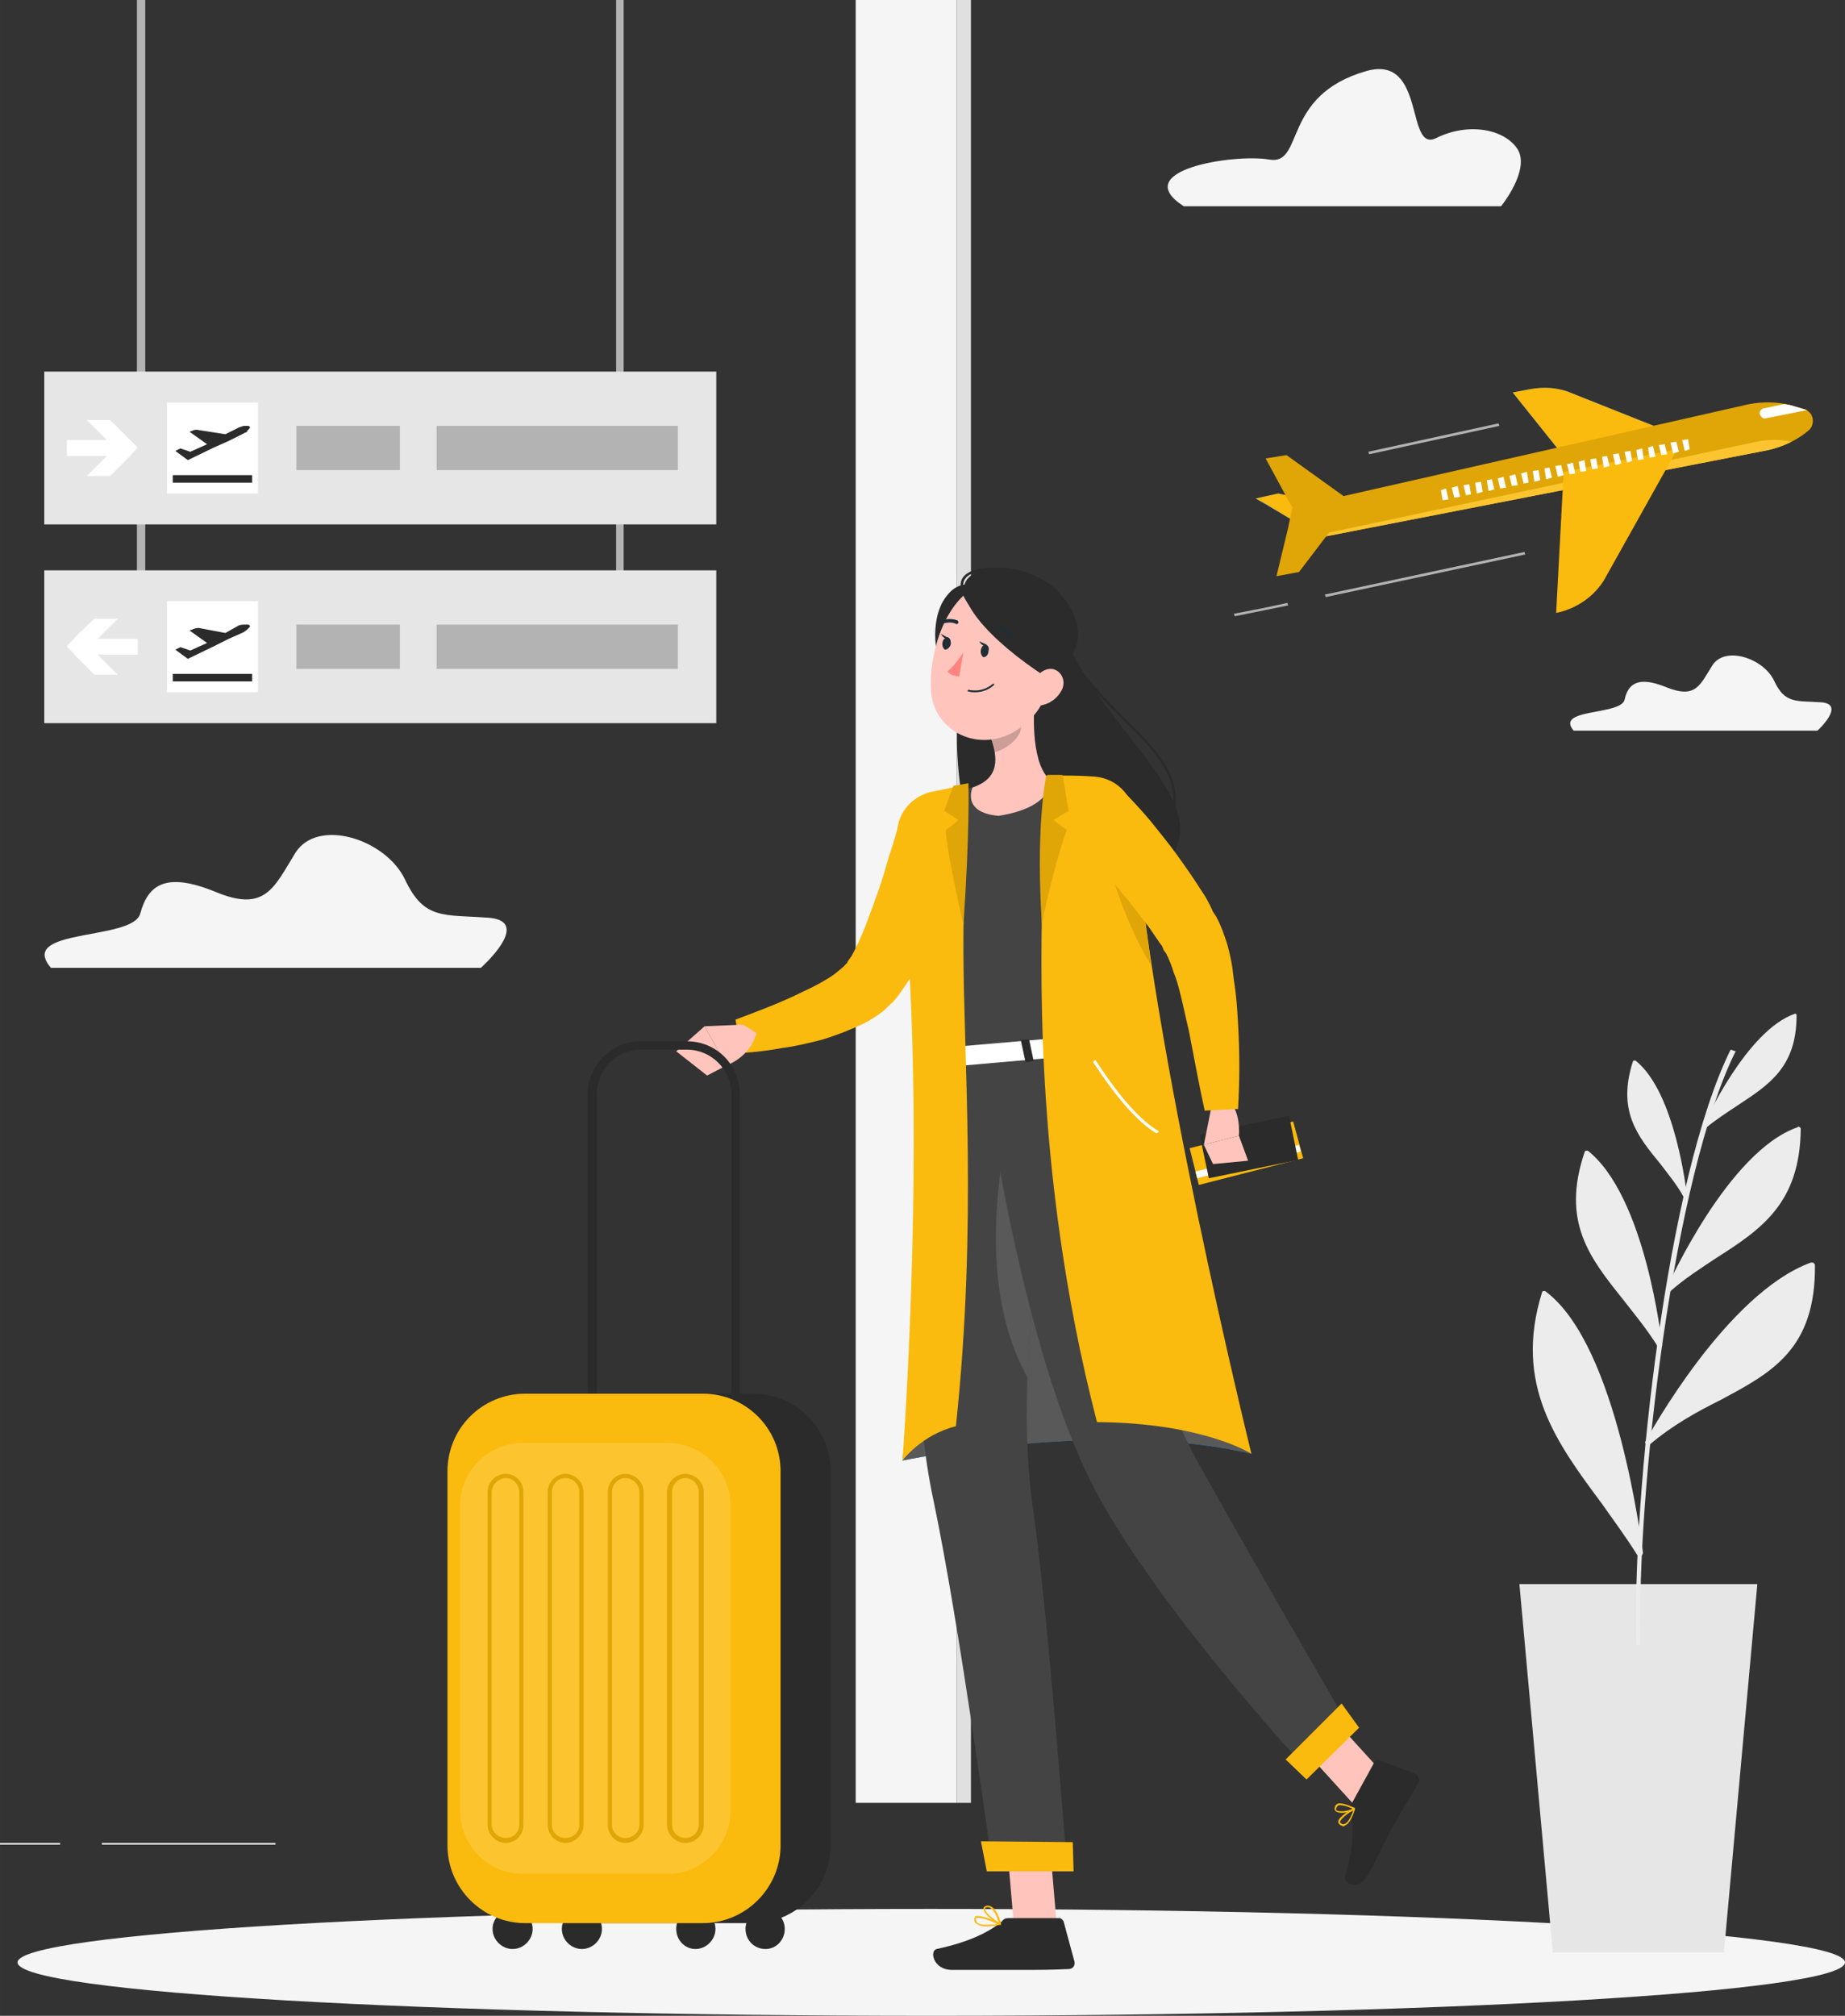 <?xml version="1.0" encoding="UTF-8"?>
<!DOCTYPE svg PUBLIC "-//W3C//DTD SVG 1.0//EN" "http://www.w3.org/TR/2001/REC-SVG-20010904/DTD/svg10.dtd">
<!-- Creator: CorelDRAW X7 -->
<svg xmlns="http://www.w3.org/2000/svg" xml:space="preserve" width="51.116mm" height="55.834mm" version="1.0" style="shape-rendering:geometricPrecision; text-rendering:geometricPrecision; image-rendering:optimizeQuality; fill-rule:evenodd; clip-rule:evenodd"
viewBox="0 0 2210 2414"
 xmlns:xlink="http://www.w3.org/1999/xlink">
 <rect x="0" y="0" width="2210" height="2414" fill="#333333" stroke="none"/>
 <defs>
  <style type="text/css">
   <![CDATA[
    .fil6 {fill:#2B2B2B}
    .fil14 {fill:#444444}
    .fil12 {fill:#595959}
    .fil7 {fill:#067CFF;fill-rule:nonzero}
    .fil16 {fill:#202D34;fill-rule:nonzero}
    .fil4 {fill:#B3B3B3;fill-rule:nonzero}
    .fil9 {fill:#E0A607;fill-rule:nonzero}
    .fil2 {fill:#E0E0E0;fill-rule:nonzero}
    .fil3 {fill:#E6E6E6;fill-rule:nonzero}
    .fil1 {fill:#ECECEC;fill-rule:nonzero}
    .fil0 {fill:whitesmoke;fill-rule:nonzero}
    .fil8 {fill:#FBBA0E;fill-rule:nonzero}
    .fil10 {fill:#FCC52F;fill-rule:nonzero}
    .fil17 {fill:#FF847F;fill-rule:nonzero}
    .fil13 {fill:#FFC5BD;fill-rule:nonzero}
    .fil5 {fill:white;fill-rule:nonzero}
    .fil15 {fill:black;fill-rule:nonzero;fill-opacity:0.2}
    .fil11 {fill:white;fill-rule:nonzero}
   ]]>
  </style>
 </defs>
 <g id="Layer_x0020_1">
  <g id="_2663334762048">
   <path class="fil0" d="M2210 2350c0,36 -490,64 -1095,64 -604,0 -1094,-28 -1094,-64 0,-35 490,-64 1094,-64 605,0 1095,29 1095,64z"/>
   <g>
    <polygon class="fil1" points="0,2207 72,2207 72,2209 0,2209 "/>
    <polygon class="fil1" points="122,2207 330,2207 330,2209 122,2209 "/>
    <polygon class="fil1" points="564,2231 900,2231 900,2232 564,2232 "/>
   </g>
   <g>
    <g>
     <polygon class="fil0" points="1146,0 1025,0 1025,2159 1146,2159 "/>
     <polygon class="fil2" points="1146,0 1163,0 1163,2159 1146,2159 "/>
    </g>
    <path class="fil2" d="M985 1942l-280 0c0,-40 32,-72 71,-72l209 0 0 72z"/>
    <g>
     <polygon class="fil3" points="2105,1897 1820,1897 1860,2338 2065,2338 "/>
     <g>
      <path class="fil1" d="M1960 1970c-5,-182 37,-560 113,-713l6 2c-74,148 -119,527 -114,711l-5 0z"/>
      <g>
       <path class="fil1" d="M1988 1611c0,0 -19,-176 -88,-230 -37,111 39,149 88,230z"/>
       <path class="fil1" d="M1988 1614c-1,0 -2,0 -2,-1 -13,-21 -28,-39 -42,-57 -40,-50 -74,-93 -46,-176 0,-1 1,-2 2,-2 0,0 1,0 2,0 69,55 88,226 89,233 0,1 -1,3 -2,3 0,0 -1,0 -1,0zm-86 -229l0 0c-25,79 8,120 47,168 11,14 23,29 35,46 -6,-40 -28,-167 -82,-214z"/>
      </g>
      <g>
       <path class="fil1" d="M1998 1544c0,0 73,-163 156,-192 -1,118 -83,132 -156,192z"/>
       <path class="fil1" d="M1998 1547c0,0 -1,0 -1,0 -2,-1 -2,-3 -1,-4 3,-6 74,-164 157,-193 1,-1 2,-1 3,0 1,1 1,1 1,2 -1,89 -47,120 -102,155 -18,12 -37,24 -55,40 0,0 -1,0 -2,0zm153 -191l0 0c-66,27 -127,142 -145,178 16,-12 31,-22 46,-32 52,-33 97,-63 99,-146z"/>
      </g>
      <g>
       <path class="fil1" d="M1964 1860c0,0 -28,-246 -114,-311 -43,138 53,213 114,311z"/>
       <path class="fil1" d="M1964 1863c-1,0 -2,0 -3,-1 -13,-21 -28,-41 -42,-61 -55,-74 -106,-143 -72,-253 0,-1 1,-2 2,-2 1,0 2,0 3,1 86,65 114,302 116,312 0,2 -1,4 -3,4 0,0 0,0 -1,0zm-112 -308l0 0c-30,104 20,171 72,242 12,16 24,32 35,48 -8,-53 -38,-232 -107,-290z"/>
      </g>
      <g>
       <path class="fil1" d="M1974 1727c0,0 96,-175 196,-212 2,144 -109,137 -196,212z"/>
       <path class="fil1" d="M1974 1731c-1,0 -1,0 -2,-1 -1,-1 -2,-3 -1,-4 4,-7 97,-177 198,-214 1,0 2,0 3,0 1,1 2,2 2,3 1,101 -52,129 -114,162 -28,14 -57,30 -84,53 0,1 -1,1 -2,1zm193 -211l0 0c-79,33 -155,150 -181,193 24,-18 48,-30 71,-42 58,-31 109,-58 110,-151z"/>
      </g>
      <g>
       <path class="fil1" d="M2019 1433c0,0 -13,-123 -61,-161 -26,78 27,104 61,161z"/>
       <path class="fil1" d="M2019 1435c-1,0 -1,-1 -2,-1 -8,-15 -19,-28 -28,-40 -28,-34 -52,-64 -33,-123 0,0 1,-1 1,-1 1,0 2,0 2,0 48,38 61,157 62,163 0,0 0,1 -1,2 -1,0 -1,0 -1,0zm-60 -160l0 0c-17,55 6,84 33,117 8,10 16,20 24,32 -4,-28 -19,-116 -57,-149z"/>
      </g>
      <g>
       <path class="fil1" d="M2041 1350c0,0 52,-114 109,-134 0,82 -58,91 -109,134z"/>
       <path class="fil1" d="M2041 1352c0,0 0,0 -1,-1 0,0 -1,-1 0,-2 2,-5 52,-115 110,-135 0,0 1,0 1,0 1,1 1,1 1,2 0,62 -33,83 -71,108 -12,8 -26,17 -38,27 -1,1 -1,1 -2,1zm107 -133l0 0c-46,18 -89,98 -101,124 11,-9 22,-16 32,-23 36,-23 68,-44 69,-101z"/>
      </g>
     </g>
    </g>
    <path class="fil0" d="M585 1099c-54,-4 -77,3 -100,-46 -23,-48 -104,-74 -131,-32 -26,42 -36,72 -96,47 -61,-25 -81,-7 -90,26 -9,33 -148,17 -107,65l515 0c0,0 63,-56 9,-60z"/>
    <path class="fil0" d="M2181 841c-30,-2 -43,2 -56,-26 -13,-27 -59,-42 -74,-18 -15,24 -20,40 -55,26 -34,-14 -46,-4 -50,15 -5,19 -84,10 -61,37l292 0c0,0 35,-32 4,-34z"/>
    <path class="fil0" d="M1818 179c-15,-24 -58,-33 -97,-14 -38,20 -12,-100 -84,-80 -103,29 -74,114 -117,106 -43,-7 -169,13 -102,56l380 0c0,0 35,-43 20,-68z"/>
   </g>
   <g>
    <polygon class="fil4" points="174,0 164,0 164,709 174,709 "/>
    <polygon class="fil4" points="747,0 738,0 738,709 747,709 "/>
    <g>
     <g>
      <polygon class="fil3" points="858,628 53,628 53,445 858,445 "/>
      <polygon class="fil5" points="152,523 132,503 104,503 128,527 80,527 80,546 128,546 104,570 132,570 152,550 165,536 "/>
      <polygon class="fil4" points="812,563 523,563 523,510 812,510 "/>
      <polygon class="fil4" points="479,563 355,563 355,510 479,510 "/>
      <g>
       <polygon class="fil5" points="309,591 200,591 200,482 309,482 "/>
       <g>
        <path class="fil6" d="M297 510l-3 0c0,0 -1,0 -1,0 0,0 0,0 0,0l0 0c-2,0 -4,1 -7,2l-16 8 -32 -5c-3,-1 -6,0 -8,1l-3 1 21 15 -20 9 -12 -4 -6 3 15 11 31 -15 18 -8 18 -9c1,-1 3,-1 4,-2 0,0 0,-1 0,-1 0,0 0,0 0,0 1,-1 2,-2 3,-3 1,-1 0,-3 -2,-3z"/>
        <polygon class="fil6" points="302,578 207,578 207,569 302,569 "/>
       </g>
      </g>
     </g>
     <g>
      <polygon class="fil3" points="858,866 53,866 53,683 858,683 "/>
      <polygon class="fil5" points="93,760 113,741 141,741 117,765 165,765 165,784 117,784 141,808 113,808 93,788 80,774 "/>
      <polygon class="fil4" points="812,801 523,801 523,748 812,748 "/>
      <polygon class="fil4" points="479,801 355,801 355,748 479,748 "/>
      <g>
       <polygon class="fil5" points="309,829 200,829 200,720 309,720 "/>
       <g>
        <path class="fil6" d="M297 748l-3 0c0,0 -1,0 -1,0 0,0 0,0 0,0l0 0c-2,0 -4,0 -7,1l-16 9 -32 -6c-3,0 -6,1 -8,2l-3 1 21 15 -20 9 -12 -4 -6 3 15 11 31 -15 18 -9 18 -8c1,-1 3,-2 4,-3 0,0 0,0 0,0 0,0 0,0 0,0 1,-1 2,-2 3,-3 1,-1 0,-3 -2,-3z"/>
        <polygon class="fil6" points="302,816 207,816 207,807 302,807 "/>
       </g>
      </g>
     </g>
    </g>
   </g>
   <g>
    <g>
     <polygon class="fil7" points="1550,624 1504,597 1531,591 1602,606 "/>
     <polygon class="fil8" points="1550,624 1515,603 1504,597 1531,591 1602,606 "/>
    </g>
    <g>
     <path class="fil7" d="M1868 540l-56 -70 21 -4c17,-3 34,-2 50,5l108 43 -123 26z"/>
     <path class="fil8" d="M1868 540l-56 -70 21 -4c17,-3 34,-2 50,5l108 43 -123 26z"/>
    </g>
    <path class="fil9" d="M2161 490l-17 -5c-16,-4 -33,-4 -49,-1l-547 124 -5 24 21 15 554 -108c18,-4 35,-12 49,-24 8,-8 5,-22 -6,-25z"/>
    <polygon class="fil4" points="1588,715 1587,712 1826,661 1827,664 "/>
    <polygon class="fil4" points="1640,544 1639,541 1795,507 1796,510 "/>
    <polygon class="fil4" points="1479,738 1478,735 1514,728 1542,722 1543,725 "/>
    <path class="fil10" d="M2104 529l-541 115c-2,1 -4,2 -7,3 3,1 6,0 8,0l554 -108c9,-2 17,-5 26,-9 0,0 1,-1 2,-1 -14,-3 -28,-3 -42,0z"/>
    <polygon class="fil9" points="1543,632 1529,690 1556,685 1604,622 "/>
    <polygon class="fil9" points="1548,608 1516,549 1541,545 1612,596 "/>
    <path class="fil8" d="M1873 565l-9 169c25,-5 48,-21 60,-44l85 -152 -136 27z"/>
    <g>
     <g>
      <polygon class="fil11" points="1732,585 1726,587 1728,599 1735,598 "/>
      <polygon class="fil11" points="1746,582 1739,584 1742,596 1749,595 "/>
      <polygon class="fil11" points="1760,580 1753,581 1756,593 1762,592 "/>
      <polygon class="fil11" points="1774,577 1767,578 1769,591 1776,589 "/>
      <polygon class="fil11" points="1787,574 1781,575 1783,588 1790,586 "/>
      <polygon class="fil11" points="1801,571 1794,573 1797,585 1804,584 "/>
      <polygon class="fil11" points="1815,568 1808,570 1811,582 1818,581 "/>
      <polygon class="fil11" points="1829,565 1822,567 1825,579 1831,578 "/>
      <polygon class="fil11" points="1843,563 1836,564 1838,577 1845,575 "/>
      <polygon class="fil11" points="1856,560 1850,561 1852,574 1859,572 "/>
      <polygon class="fil11" points="1870,557 1863,558 1866,571 1873,569 "/>
      <polygon class="fil11" points="1884,554 1877,556 1880,568 1887,567 "/>
      <polygon class="fil11" points="1898,551 1891,553 1893,565 1900,564 "/>
      <polygon class="fil11" points="1912,549 1905,550 1907,562 1914,561 "/>
      <polygon class="fil11" points="1925,546 1919,547 1921,560 1928,558 "/>
      <polygon class="fil11" points="1939,543 1932,544 1935,557 1942,555 "/>
      <polygon class="fil11" points="1953,540 1946,541 1949,554 1955,552 "/>
      <polygon class="fil11" points="1967,537 1960,539 1962,551 1969,550 "/>
      <polygon class="fil11" points="1980,534 1974,536 1976,548 1983,547 "/>
      <polygon class="fil11" points="1994,532 1987,533 1990,545 1997,544 "/>
      <polygon class="fil11" points="2008,529 2001,530 2004,543 2011,541 "/>
      <polygon class="fil11" points="2022,526 2015,527 2018,540 2024,538 "/>
     </g>
    </g>
    <path class="fil5" d="M2161 490l-17 -5c-2,0 -4,-1 -7,-1l-24 5c-3,0 -6,4 -5,7 1,3 4,6 7,5l50 -10c-2,0 -3,-1 -4,-1z"/>
   </g>
   <g>
    <g>
     <path class="fil6" d="M1274 762c69,149 238,230 62,313 -177,82 -194,-144 -189,-213 5,-69 89,-181 127,-100z"/>
     <path class="fil6" d="M1405 974c0,0 0,0 0,0 -1,0 -1,-1 -1,-2 9,-43 -23,-75 -60,-111 -28,-28 -59,-59 -75,-99 -9,-19 -20,-28 -33,-25 -36,7 -77,90 -76,139 0,0 0,1 -1,1 -1,0 -2,-1 -2,-1 0,-50 41,-134 78,-142 11,-2 25,1 36,27 16,39 48,70 75,98 38,37 70,69 61,114 0,0 -1,1 -2,1z"/>
     <path class="fil6" d="M1140 813c17,12 47,-33 61,-93 -35,-29 -57,-25 -72,1 -16,30 -9,79 11,92z"/>
     <g>
      <path class="fil7" d="M1081 1749c0,0 242,-50 418,-8 -51,-78 -271,-422 -271,-422l-104 124 -43 306z"/>
      <path class="fil12" d="M1081 1749c0,0 242,-50 418,-8 -51,-78 -271,-422 -271,-422l-104 124 -43 306z"/>
     </g>
     <path class="fil8" d="M1156 1001c-4,17 -8,32 -13,48 -5,15 -10,30 -16,45 -6,16 -12,31 -20,46 -7,15 -15,30 -26,45 -1,2 -3,4 -4,6 -2,2 -3,4 -5,6 -2,3 -5,5 -7,7 -2,2 -4,4 -6,6 -9,7 -17,12 -25,16 -17,8 -33,14 -49,19 -16,4 -32,8 -48,10 -16,3 -32,5 -49,6l-7 -40c27,-10 56,-21 82,-34 13,-6 26,-13 36,-20 5,-4 10,-8 13,-11 1,-1 1,-2 2,-2 1,-1 1,-2 1,-2l2 -3c1,-1 2,-3 3,-4 6,-11 12,-24 17,-37 5,-13 10,-27 15,-41 5,-14 9,-28 13,-42 5,-14 9,-29 13,-43l78 19z"/>
     <path class="fil13" d="M890 1227l-46 2 26 47c0,0 29,-10 36,-39l-16 -10z"/>
     <polygon class="fil13" points="810,1259 847,1288 870,1276 844,1229 "/>
     <polygon class="fil13" points="1266,2308 1215,2312 1205,2195 1256,2190 "/>
     <polygon class="fil13" points="1666,2134 1629,2169 1549,2081 1586,2046 "/>
     <path class="fil6" d="M1619 2160l28 -51c1,-1 3,-2 5,-1l43 16c4,2 6,7 4,11 -10,18 -16,26 -28,48 -8,13 -22,45 -33,63 -10,19 -29,10 -27,1 12,-39 10,-61 7,-78 -1,-3 0,-7 1,-9z"/>
     <path class="fil6" d="M1208 2297l61 0c2,0 4,2 5,4l13 48c1,5 -2,9 -7,9 -22,1 -32,1 -58,1 -17,0 -59,0 -82,0 -22,0 -27,-23 -18,-25 42,-9 65,-22 78,-33 2,-3 5,-4 8,-4z"/>
     <path class="fil14" d="M1077 1003c3,39 16,115 54,266l207 -18c-10,-78 -15,-128 5,-274 2,-21 -13,-40 -35,-41 -14,-1 -32,-2 -49,-1 -35,1 -64,3 -94,8 -19,3 -39,8 -55,13 -21,5 -35,25 -33,47z"/>
     <path class="fil13" d="M1240 830c-3,31 -4,87 19,105 0,0 2,32 -63,42 -45,-4 -31,-34 -31,-34 33,-11 30,-36 22,-59l53 -54z"/>
     <path class="fil15" d="M1219 852l-32 32c2,6 4,11 4,17 13,-3 32,-17 32,-30 0,-7 -3,-16 -4,-19z"/>
     <path class="fil13" d="M1268 782c-13,49 -18,70 -48,91 -45,31 -103,4 -105,-48 -2,-47 20,-119 72,-129 52,-10 93,37 81,86z"/>
     <path class="fil6" d="M1160 692c-21,21 23,74 95,120 56,-33 37,-79 11,-105 -25,-25 -82,-39 -106,-15z"/>
     <path class="fil6" d="M1180 746c-1,0 -1,0 -1,0 -23,-23 -32,-41 -27,-52 8,-17 43,-14 45,-14 1,1 1,1 1,2 0,1 -1,1 -2,1 0,0 -34,-3 -41,12 -5,10 4,27 26,49 0,0 0,1 0,2 -1,0 -1,0 -1,0z"/>
     <path class="fil13" d="M1272 826c-5,10 -14,16 -22,18 -13,4 -19,-7 -16,-19 3,-11 13,-25 26,-24 12,2 17,15 12,25z"/>
     <path class="fil14" d="M1131 1269c0,0 -60,309 -13,527 31,147 71,442 71,442l89 -2c0,0 -23,-310 -41,-432 -30,-208 45,-548 45,-548l-151 13z"/>
     <path class="fil12" d="M1212 1331l44 70c-11,72 -23,162 -25,249 -62,-111 -33,-260 -19,-319z"/>
     <polygon class="fil8" points="1182,2241 1286,2241 1285,2206 1175,2205 "/>
     <path class="fil14" d="M1176 1266c0,0 41,328 130,507 72,145 264,351 264,351l49 -51c0,0 -130,-224 -183,-320 -131,-236 -24,-416 -98,-502l-162 15z"/>
     <polygon class="fil8" points="1565,2131 1628,2069 1607,2040 1540,2107 "/>
     <path class="fil5" d="M1340 1239l11 17c1,2 -1,3 -3,3l-217 19c-2,0 -4,0 -4,-2l-3 -18c-1,-1 1,-2 3,-3l209 -18c2,0 3,1 4,2z"/>
     <path class="fil16" d="M1314 1264l5 0c1,0 2,-1 2,-2l-5 -23c0,-1 -1,-2 -2,-1l-5 0c-2,0 -2,1 -2,1l4 24c1,1 2,1 3,1z"/>
     <path class="fil16" d="M1147 1279l5 -1c1,0 2,0 2,-1l-5 -24c0,-1 -1,-1 -2,-1l-6 0c-1,1 -1,1 -1,2l4 24c1,0 2,1 3,1z"/>
     <path class="fil6" d="M1230 1272l6 -1c1,0 2,-1 2,-1l-5 -24c0,-1 -1,-1 -2,-1l-6 0c-1,0 -2,1 -2,2l5 23c0,1 1,2 2,2z"/>
     <path class="fil16" d="M1184 780c0,4 -3,7 -6,7 -2,-1 -4,-5 -3,-9 1,-4 3,-6 6,-6 3,1 4,4 3,8z"/>
     <path class="fil16" d="M1139 771c-1,4 -4,7 -7,7 -2,-1 -4,-5 -3,-9 1,-4 4,-6 6,-6 3,1 4,4 4,8z"/>
     <path class="fil16" d="M1136 764l-9 -5c0,0 4,8 9,5z"/>
     <path class="fil17" d="M1154 781c0,0 -10,16 -19,23 4,6 14,6 14,6l5 -29z"/>
     <path class="fil16" d="M1168 829c14,0 22,-8 23,-9 0,0 0,-1 0,-1 -1,0 -1,0 -2,0 0,0 -11,11 -29,7 0,0 -1,1 -1,1 0,1 0,1 1,1 3,1 5,1 8,1z"/>
     <path class="fil16" d="M1212 765c0,0 1,0 1,-1 1,0 1,-1 1,-2 -7,-12 -18,-12 -19,-12 -1,0 -2,1 -2,2 0,1 1,2 2,2 1,0 10,0 15,10 1,0 1,1 2,1z"/>
     <path class="fil16" d="M1126 748c0,0 1,0 1,0 10,-5 18,-1 18,-1 1,1 2,0 3,-1 0,-1 0,-2 -1,-3 -1,0 -10,-5 -22,2 -1,0 -1,1 -1,2 1,1 1,1 2,1z"/>
     <path class="fil8" d="M1256 929c0,0 -9,55 -8,144 1,58 -14,321 66,630 128,1 185,38 185,38 0,0 -124,-503 -140,-763 -2,-26 -22,-46 -48,-48 -26,-2 -55,-1 -55,-1z"/>
     <path class="fil5" d="M1386 1357c-1,0 -1,0 -1,0 -36,-21 -73,-82 -75,-84 -1,-1 0,-3 1,-3 1,-1 2,0 2,1 1,0 38,62 74,83 1,0 1,2 0,2 0,1 -1,1 -1,1z"/>
     <path class="fil9" d="M1366 1056l-42 -36c0,0 19,79 55,136 -5,-35 -9,-68 -13,-100z"/>
     <path class="fil8" d="M1159 939c0,0 -5,55 -5,195 0,135 17,329 -9,574 -41,10 -64,41 -64,41 0,0 34,-445 -6,-746 -3,-26 16,-50 42,-55 25,-5 42,-9 42,-9z"/>
     <g>
      <g>
       <polygon class="fil8" points="1561,1387 1436,1419 1425,1375 1549,1343 "/>
       <polygon class="fil5" points="1558,1379 1434,1411 1432,1403 1556,1371 "/>
      </g>
      <polygon class="fil6" points="1555,1389 1448,1411 1437,1359 1544,1336 "/>
     </g>
     <path class="fil13" d="M1451 1326l-9 45 42 -11c0,0 3,-31 -14,-43l-19 9z"/>
     <polygon class="fil13" points="1453,1394 1495,1390 1484,1360 1442,1371 "/>
     <path class="fil8" d="M1343 945c13,13 24,25 35,38 11,14 22,27 32,41 10,14 20,28 30,44 5,7 9,15 13,24l4 6 3 6 3 7c1,2 2,5 3,8 4,10 6,19 8,28 2,9 3,18 4,27 3,18 4,35 5,52 2,34 2,68 0,102l-40 2c-7,-32 -13,-65 -19,-96 -4,-16 -7,-32 -11,-47 -2,-8 -4,-15 -7,-22 -2,-7 -5,-14 -7,-19 -1,-1 -1,-2 -2,-4l-3 -4 -2 -5 -3 -4c-4,-6 -9,-13 -13,-19 -9,-12 -19,-25 -29,-37 -20,-25 -42,-49 -62,-73l58 -55z"/>
     <path class="fil8" d="M1609 2187c1,0 2,0 2,-1 6,-2 10,-13 12,-19 0,-1 0,-1 0,-2 0,0 -1,0 -1,0 -2,1 -18,10 -19,16 0,1 0,3 2,4 1,1 3,2 4,2zm12 -19l0 0c-3,9 -7,15 -10,16 -2,1 -3,1 -5,-1 -1,0 -1,-1 -1,-1 1,-4 10,-11 16,-14z"/>
     <path class="fil8" d="M1607 2171c6,0 13,-2 16,-4 0,0 0,0 0,-1 0,0 0,0 0,-1 -1,0 -14,-7 -21,-5 -1,1 -3,2 -3,4 -1,3 0,4 1,5 1,1 4,2 7,2zm13 -5l0 0c-5,3 -16,4 -19,2 -1,-1 -1,-2 0,-3 0,-1 1,-2 2,-3 5,-1 13,2 17,4z"/>
     <path class="fil8" d="M1182 2307c5,0 12,-1 16,-2 1,0 1,-1 1,-1 0,0 0,-1 -1,-1 -2,-1 -24,-11 -30,-8 0,1 -1,2 -1,4 0,2 1,4 3,5 3,2 7,3 12,3zm13 -3l0 0c-7,1 -19,2 -24,-1 -1,-1 -2,-3 -2,-5 0,0 0,-1 0,-1 4,-2 17,3 26,7z"/>
     <path class="fil8" d="M1198 2305c0,0 0,0 1,0 0,-1 0,-1 0,-1 0,-1 -5,-23 -17,-22 -3,1 -4,2 -4,3 -1,6 13,17 20,20 0,0 0,0 0,0zm-15 -21l0 0c7,0 12,13 13,18 -7,-4 -17,-13 -16,-16 0,-1 0,-1 2,-2 0,0 1,0 1,0z"/>
     <path class="fil16" d="M1182 772l-9 -4c0,0 4,8 9,4z"/>
     <path class="fil9" d="M1271 928l-16 0c-1,0 -1,1 -2,2 -2,10 -12,69 -5,176 6,-31 23,-97 30,-112 -6,-4 -16,-12 -16,-12l18 -11 -7 -42c0,-1 -1,-1 -2,-1z"/>
     <path class="fil9" d="M1142 941l18 -3c0,0 2,53 -6,170 -7,-31 -21,-96 -21,-114 6,-4 15,-12 15,-12l-17 -11 11 -30z"/>
    </g>
    <g>
     <path class="fil6" d="M902 1669l-213 0c-51,0 -93,41 -93,93l0 448c0,51 42,93 93,93l213 0c51,0 93,-42 93,-93l0 -448c0,-52 -42,-93 -93,-93z"/>
     <path class="fil6" d="M823 1257c29,0 53,24 53,53l0 606c0,29 -24,52 -53,52l-56 0c-29,0 -52,-23 -52,-52l0 -606c0,-29 23,-53 52,-53l56 0zm0 -10l0 0 -56 0c-34,0 -63,28 -63,63l0 606c0,34 29,62 63,62l56 0c35,0 63,-28 63,-62l0 -606c0,-35 -28,-63 -63,-63z"/>
     <path class="fil6" d="M940 2310c0,13 -10,24 -23,24 -14,0 -24,-11 -24,-24 0,-13 10,-23 24,-23 13,0 23,10 23,23z"/>
     <path class="fil6" d="M857 2310c0,13 -11,24 -24,24 -13,0 -23,-11 -23,-24 0,-13 10,-23 23,-23 13,0 24,10 24,23z"/>
     <path class="fil6" d="M721 2310c0,13 -11,24 -24,24 -13,0 -24,-11 -24,-24 0,-13 11,-23 24,-23 13,0 24,10 24,23z"/>
     <path class="fil6" d="M638 2310c0,13 -11,24 -24,24 -13,0 -24,-11 -24,-24 0,-13 11,-23 24,-23 13,0 24,10 24,23z"/>
     <path class="fil8" d="M842 1669l-213 0c-51,0 -93,41 -93,93l0 448c0,51 42,93 93,93l213 0c51,0 93,-42 93,-93l0 -448c0,-52 -42,-93 -93,-93z"/>
     <path class="fil10" d="M800 1728l-174 0c-41,0 -75,34 -75,75l0 365c0,42 34,76 75,76l174 0c41,0 75,-34 75,-76l0 -365c0,-41 -34,-75 -75,-75z"/>
     <path class="fil9" d="M606 2207c-12,0 -22,-10 -22,-22l0 -398c0,-12 10,-22 22,-22 12,0 21,10 21,22l0 398c0,12 -9,22 -21,22zm0 -437l0 0c-9,0 -17,8 -17,17l0 398c0,9 8,16 17,16 9,0 16,-7 16,-16l0 -398c0,-9 -7,-17 -16,-17z"/>
     <path class="fil9" d="M821 2207c-12,0 -22,-10 -22,-22l0 -398c0,-12 10,-22 22,-22 12,0 22,10 22,22l0 398c0,12 -10,22 -22,22zm0 -437l0 0c-9,0 -16,8 -16,17l0 398c0,9 7,16 16,16 9,0 16,-7 16,-16l0 -398c0,-9 -7,-17 -16,-17z"/>
     <path class="fil9" d="M749 2207c-12,0 -21,-10 -21,-22l0 -398c0,-12 9,-22 21,-22 12,0 22,10 22,22l0 398c0,12 -10,22 -22,22zm0 -437l0 0c-9,0 -16,8 -16,17l0 398c0,9 7,16 16,16 9,0 17,-7 17,-16l0 -398c0,-9 -8,-17 -17,-17z"/>
     <path class="fil9" d="M677 2207c-11,0 -21,-10 -21,-22l0 -398c0,-12 10,-22 21,-22 12,0 22,10 22,22l0 398c0,12 -10,22 -22,22zm0 -437l0 0c-9,0 -16,8 -16,17l0 398c0,9 7,16 16,16 10,0 17,-7 17,-16l0 -398c0,-9 -7,-17 -17,-17z"/>
    </g>
   </g>
  </g>
 </g>
</svg>
